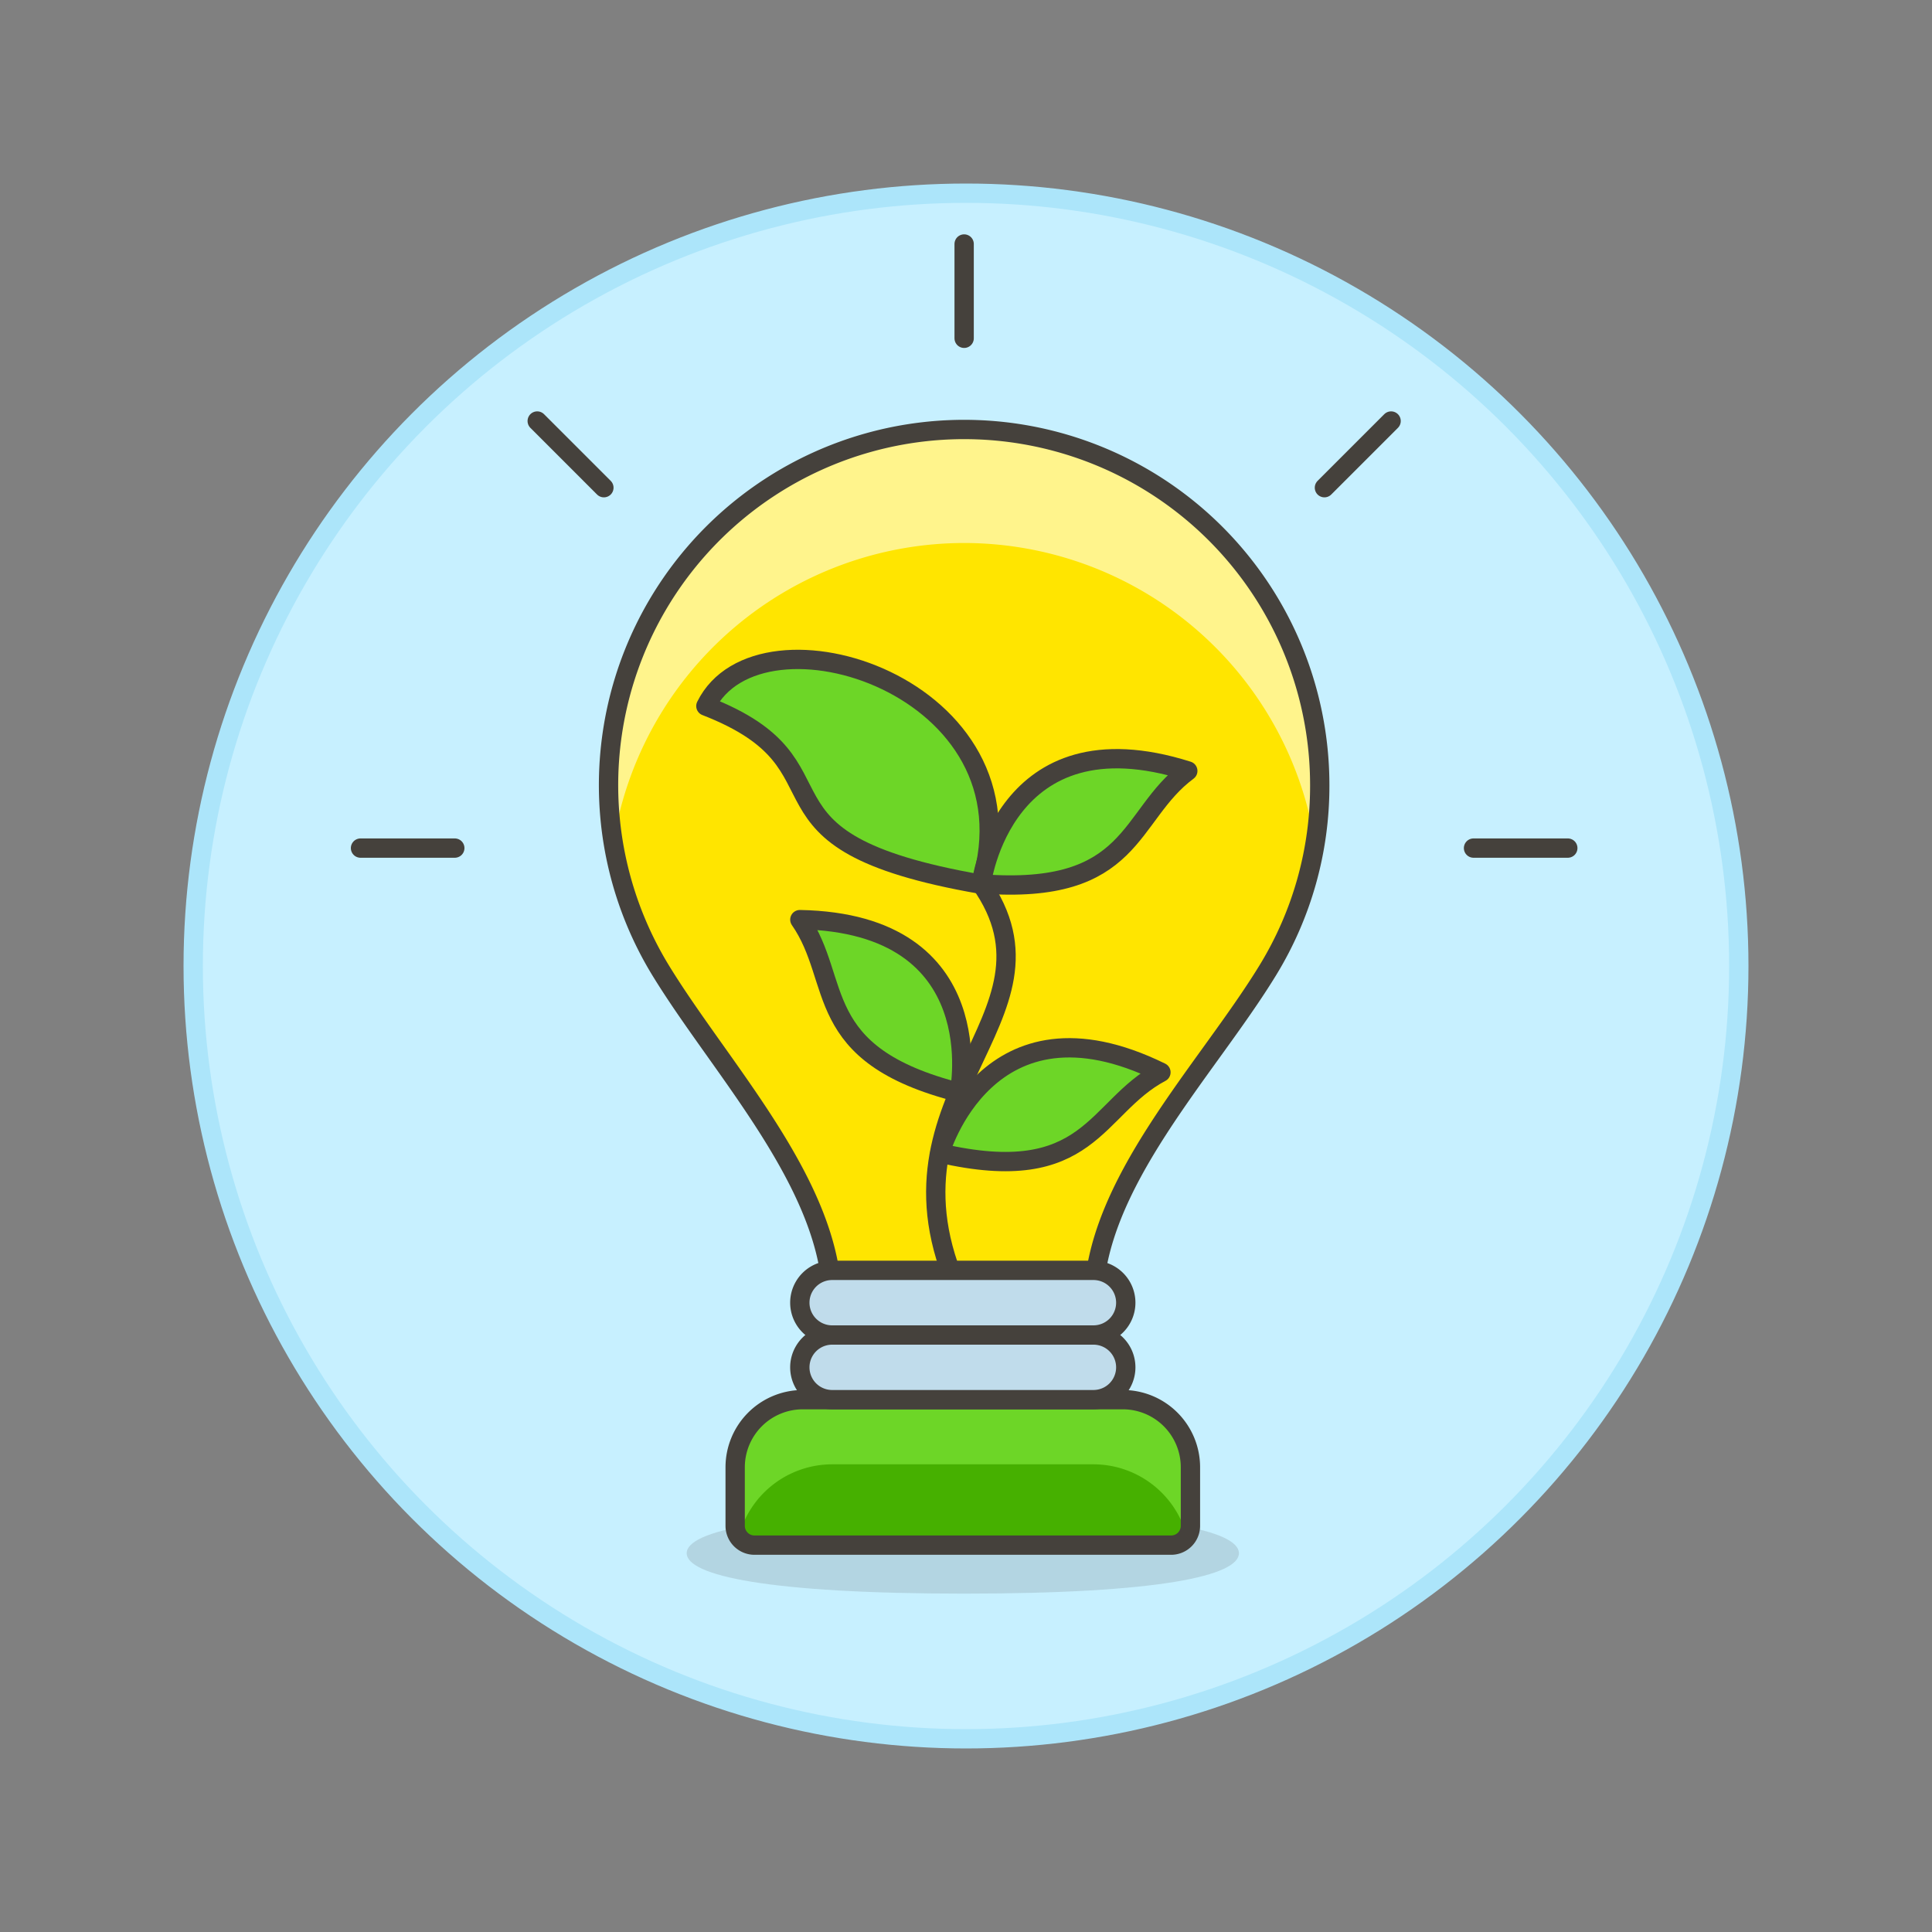 <svg xmlns="http://www.w3.org/2000/svg" viewBox="0 0 100 100"><rect x="0" y="0" width="100" height="100" fill="#808080" stroke="none"/><g class="nc-icon-wrapper"><defs/><circle class="a" cx="50" cy="50" r="40" fill="#c7f0ff" stroke="#ace5fa" stroke-miterlimit="10"/><path class="b" d="M64.127 80.394c0 1.155-4.058 2.092-14.223 2.092s-14.361-.937-14.361-2.092S39.739 78.3 49.9 78.3s14.227.939 14.227 2.094z" fill="#45413c" opacity="0.15"/><path class="c" d="M61.617 78.976a1 1 0 0 1-1 1H39.052a1 1 0 0 1-1-1v-3.03a3.5 3.5 0 0 1 3.5-3.5h16.565a3.5 3.5 0 0 1 3.5 3.5z" style="" fill="#46b000"/><path class="d" d="M68.31 40.656a18.406 18.406 0 1 0-34.137 9.536c3.163 5.184 8.9 11.155 8.9 17.228v.007H56.6v-.007c0-6.109 5.857-12.013 9.039-17.228a18.249 18.249 0 0 0 2.671-9.536z" style="" fill="#ffe500"/><path class="e" d="M49.9 28.106a18.393 18.393 0 0 1 18.155 15.478 18.406 18.406 0 1 0-36.3 0A18.393 18.393 0 0 1 49.9 28.106z" style="" fill="#fff48c"/><path class="f" d="M68.31 40.656a18.406 18.406 0 1 0-34.137 9.536c3.163 5.184 8.9 11.155 8.9 17.228v.007H56.6v-.007c0-6.109 5.857-12.013 9.039-17.228a18.249 18.249 0 0 0 2.671-9.536z" fill="none" stroke="#45413c" stroke-linecap="round" stroke-linejoin="round"/><path class="g" d="M61.617 75.946a3.5 3.5 0 0 0-3.5-3.5H41.552a3.5 3.5 0 0 0-3.5 3.5v2.636a1.379 1.379 0 0 0 .117.557h.191a5 5 0 0 1 4.712-3.346H56.6a5.007 5.007 0 0 1 4.713 3.346h.187a1.4 1.4 0 0 0 .116-.557z" style="" fill="#6dd627"/><path class="f" d="M61.617 78.976a1 1 0 0 1-1 1H39.052a1 1 0 0 1-1-1v-3.03a3.5 3.5 0 0 1 3.5-3.5h16.565a3.5 3.5 0 0 1 3.5 3.5z" fill="none" stroke="#45413c" stroke-linecap="round" stroke-linejoin="round"/><path class="f" d="M49.9 67.427c-5.3-10.667 5.868-14.647.837-21.752" fill="none" stroke="#45413c" stroke-linecap="round" stroke-linejoin="round"/><path class="h" d="M50.763 45.766C53.9 35.546 39.3 30.938 36.536 36.545c8.07 3.134 1.264 6.965 14.227 9.221z" stroke="#45413c" stroke-linecap="round" stroke-linejoin="round" fill="#6dd627"/><path class="h" d="M50.792 45.747s1.1-8.88 10.688-5.844c-3.123 2.313-2.723 6.457-10.688 5.844z" stroke="#45413c" stroke-linecap="round" stroke-linejoin="round" fill="#6dd627"/><path class="h" d="M48.648 59.682s2.42-8.615 11.442-4.179c-3.434 1.82-3.659 5.977-11.442 4.179z" stroke="#45413c" stroke-linecap="round" stroke-linejoin="round" fill="#6dd627"/><path class="h" d="M49.659 56.551S51.45 47.784 41.4 47.6c2.219 3.188.516 6.988 8.259 8.951z" stroke="#45413c" stroke-linecap="round" stroke-linejoin="round" fill="#6dd627"/><path class="i" d="M58.27 70.773a1.673 1.673 0 0 1-1.67 1.673H43.072a1.673 1.673 0 0 1 0-3.346H56.6a1.673 1.673 0 0 1 1.67 1.673z" stroke="#45413c" stroke-linecap="round" stroke-linejoin="round" fill="#c0dceb"/><path class="i" d="M58.27 67.427A1.673 1.673 0 0 1 56.6 69.1H43.072a1.673 1.673 0 1 1 0-3.346H56.6a1.673 1.673 0 0 1 1.67 1.673z" stroke="#45413c" stroke-linecap="round" stroke-linejoin="round" fill="#c0dceb"/><path class="f" d="M49.904 17.51v-4.881" fill="none" stroke="#45413c" stroke-linecap="round" stroke-linejoin="round"/><path class="f" d="M68.552 25.243l3.451-3.451" fill="none" stroke="#45413c" stroke-linecap="round" stroke-linejoin="round"/><path class="f" d="M76.269 43.897h4.88" fill="none" stroke="#45413c" stroke-linecap="round" stroke-linejoin="round"/><path class="f" d="M31.257 25.243l-3.451-3.451" fill="none" stroke="#45413c" stroke-linecap="round" stroke-linejoin="round"/><path class="f" d="M23.54 43.897h-4.88" fill="none" stroke="#45413c" stroke-linecap="round" stroke-linejoin="round"/></g></svg>